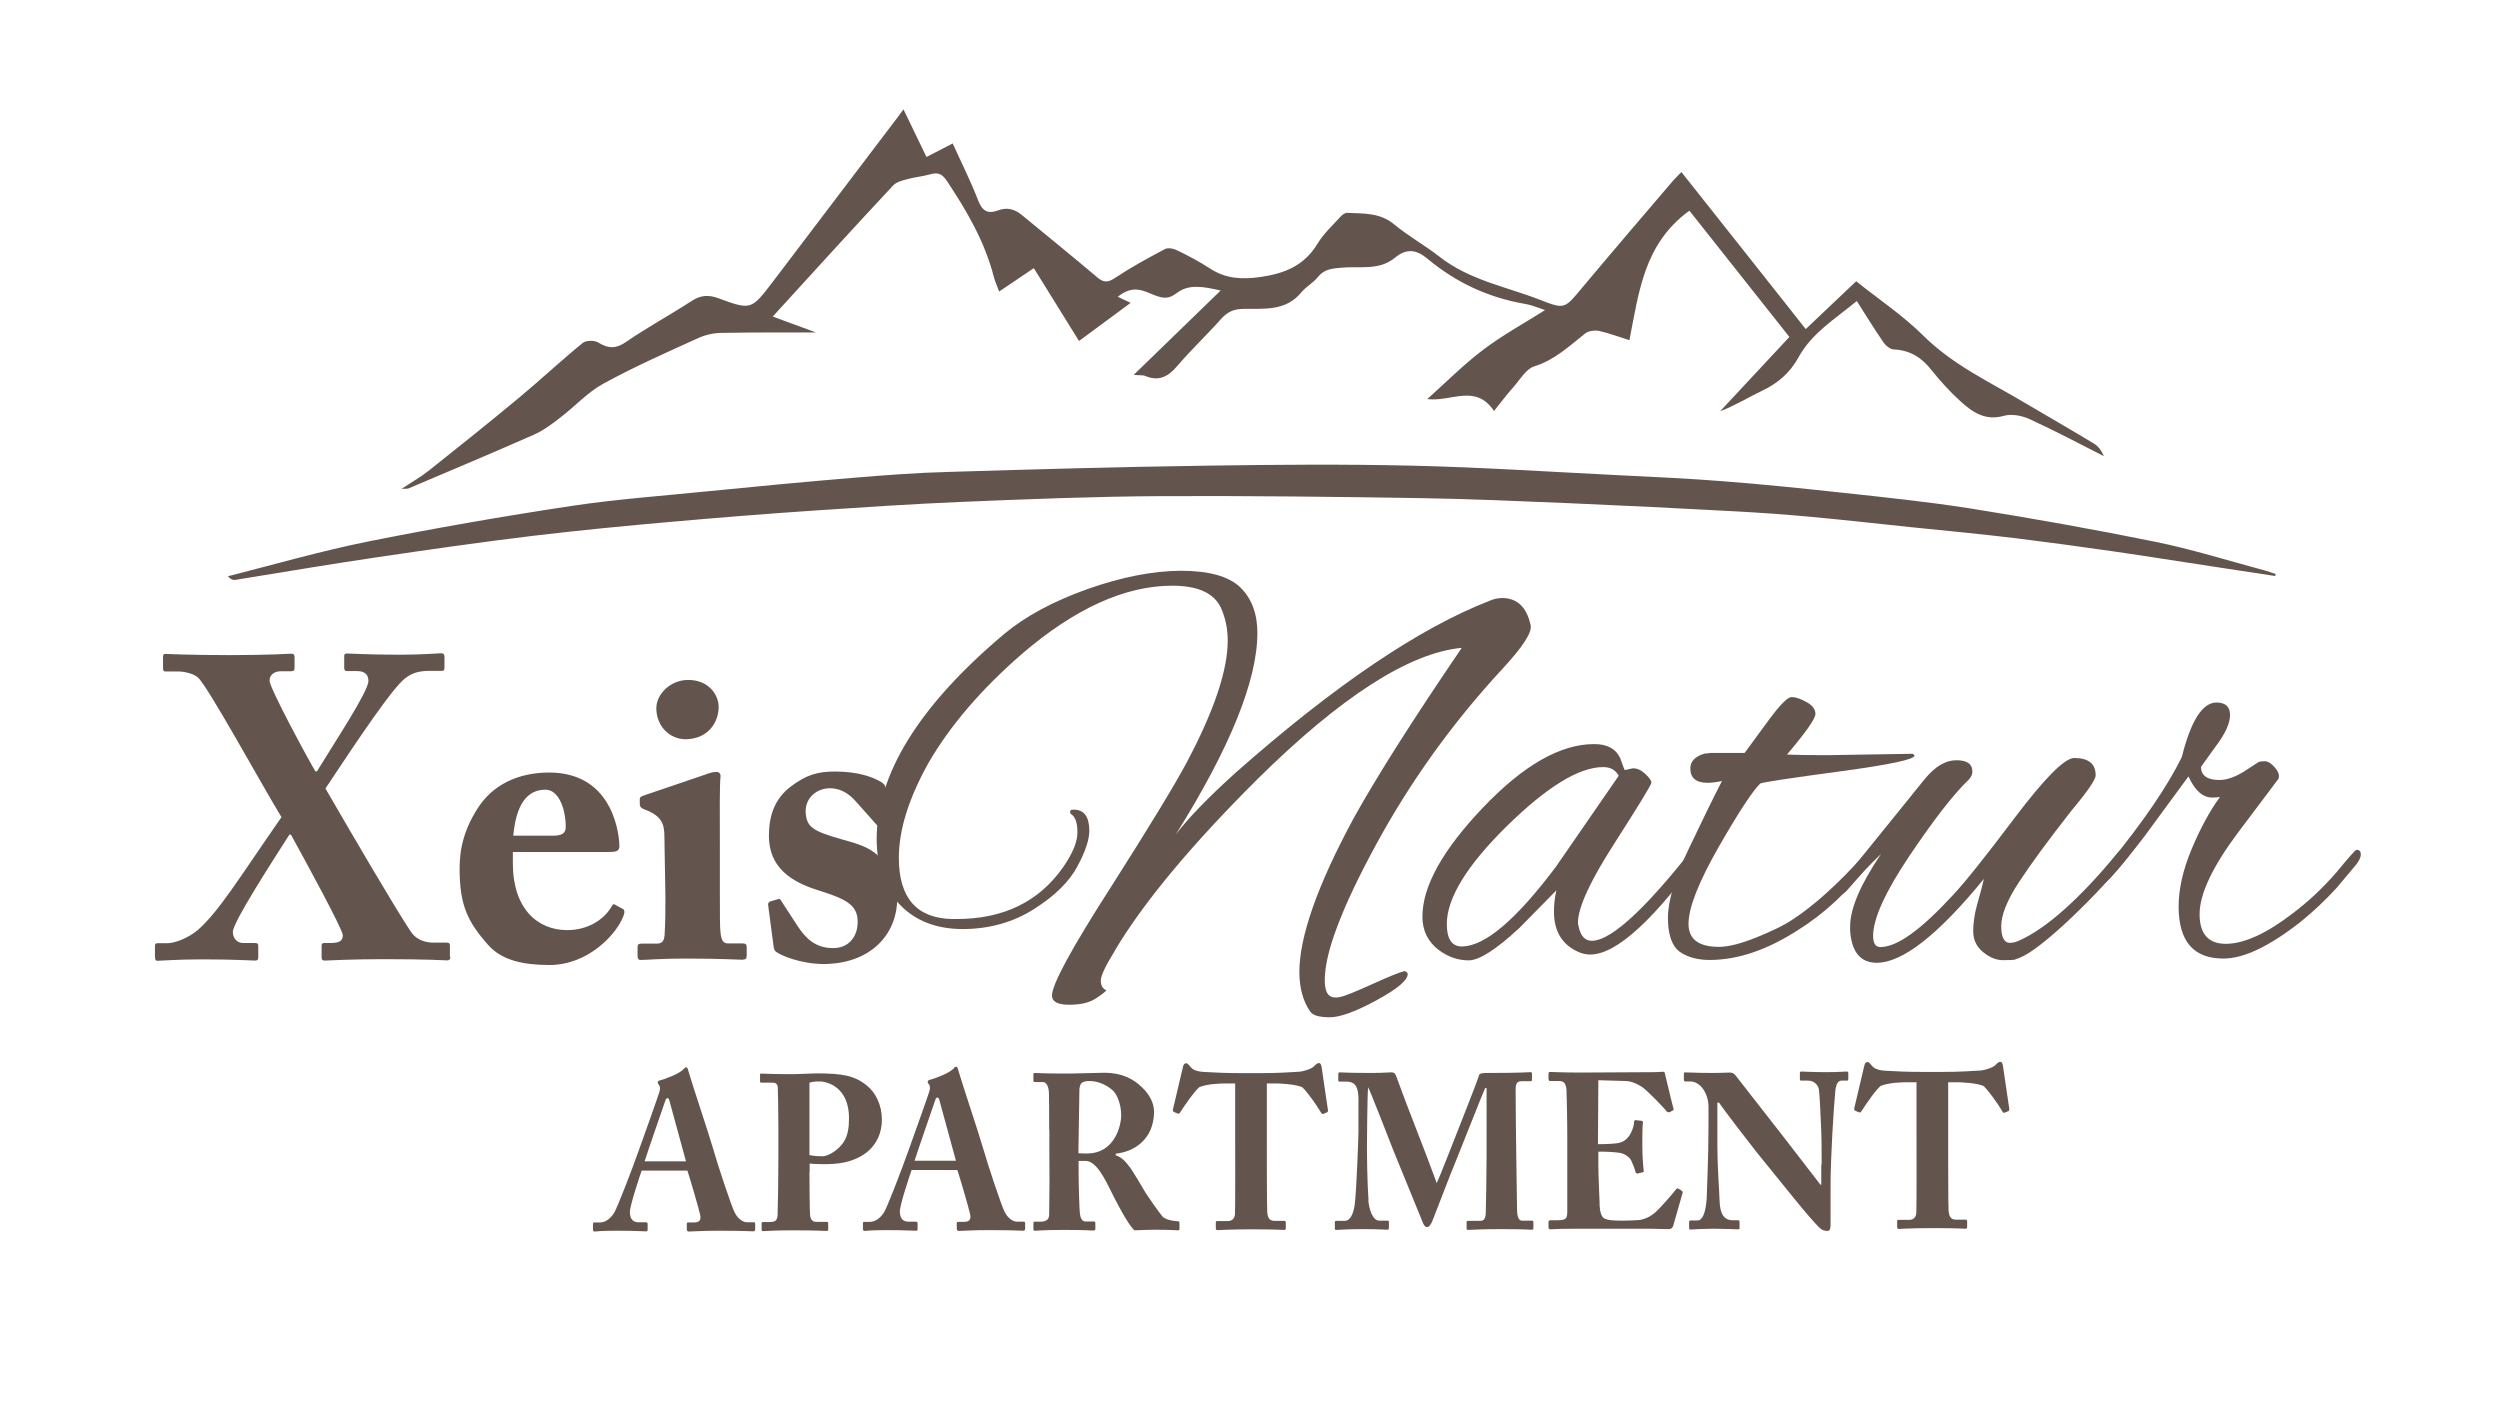 <?xml version="1.0" encoding="UTF-8"?>
<svg id="Ebene_1" data-name="Ebene 1" xmlns="http://www.w3.org/2000/svg" viewBox="0 0 123.91 69.57">
  <defs>
    <style>
      .cls-1 {
        fill: #63554d;
      }
    </style>
  </defs>
  <g id="uQhy5d">
    <g>
      <path class="cls-1" d="M83.71,10.46c-2.24,1.64-2.48,4.04-2.95,6.4-.54-.17-1.02-.35-1.51-.46-.21-.04-.51,0-.67,.12-.8,.63-1.53,1.33-2.54,1.64-.41,.13-.71,.67-1.05,1.05-.31,.35-.59,.72-.94,1.16-.92-1.37-2.12-.44-3.31-.59,.92-.82,1.8-1.71,2.78-2.45,.97-.73,2.04-1.32,3.06-1.96-.27-.09-.64-.25-1.01-.31-1.79-.31-3.4-1.05-4.81-2.23-.56-.47-1.05-.53-1.63-.05-.79,.65-1.77,.4-2.67,.49-.44,.04-.83,.07-1.14,.46-.23,.29-.58,.47-.82,.76-.78,.95-1.85,.8-2.86,.82-.47,0-.8,.14-1.12,.5-.7,.79-1.48,1.52-2.17,2.33-.45,.53-.91,.77-1.57,.5-.13-.06-.3-.03-.59-.06,1.45-1.4,2.82-2.73,4.31-4.18-.83-.19-1.57-.34-2.17,.12-.42,.33-.71,.26-1.11,.11-.52-.2-1.05-.55-1.82,.08,.23,.11,.4,.19,.64,.3-.87,.64-1.69,1.25-2.56,1.89-.75-1.21-1.48-2.38-2.24-3.61-.56,.38-1.11,.75-1.72,1.16-.1-.28-.2-.5-.26-.72-.45-1.76-1.34-3.27-2.32-4.75-.21-.32-.42-.46-.8-.35-.37,.11-.76,.14-1.13,.24-.26,.07-.58,.14-.75,.33-1.97,2.11-3.92,4.25-5.96,6.49,.82,.3,1.56,.57,2.15,.79-1.48,0-3.08-.01-4.69,.02-.39,0-.81,.1-1.16,.26-1.59,.72-3.19,1.43-4.72,2.27-.76,.42-1.38,1.11-2.09,1.65-.42,.33-.86,.66-1.34,.87-2.06,.91-4.14,1.78-6.21,2.66-.05,.02-.12,.01-.34,.02,.53-.35,.97-.6,1.36-.91,1.5-1.19,3-2.39,4.48-3.62,1.06-.88,2.07-1.83,3.14-2.7,.17-.14,.58-.14,.78-.02,.5,.31,.88,.31,1.38-.04,1.05-.72,2.18-1.33,3.25-2.03,.44-.28,.82-.31,1.31-.13,1.63,.6,1.64,.58,2.7-.81,2.06-2.71,4.11-5.42,6.17-8.13,.09-.12,.18-.25,.31-.42,.41,.84,.77,1.59,1.14,2.36,.44-.23,.84-.43,1.3-.67,.42,.93,.89,1.86,1.26,2.82,.21,.55,.5,.68,.98,.5,.45-.17,.83-.07,1.19,.23,1.25,1.03,2.51,2.05,3.74,3.09,.33,.28,.54,.25,.9,.01,.78-.52,1.61-.97,2.44-1.41,.16-.09,.45-.03,.64,.07,.54,.26,1.08,.55,1.59,.88,.79,.52,1.6,.56,2.51,.43,1.17-.17,2.16-.54,2.83-1.65,.31-.51,.76-.92,1.16-1.36,.08-.09,.22-.18,.32-.17,.8,.04,1.61-.02,2.32,.57,.7,.58,1.51,1.03,2.23,1.59,1.51,1.19,3.35,1.5,5.05,2.17,1.18,.46,1.18,.41,2.03-.61,1.49-1.78,3-3.54,4.51-5.31,.14-.16,.3-.31,.42-.43,2.05,2.58,4.07,5.14,6.16,7.78,.88-.83,1.68-1.59,2.5-2.37,1.11,.89,2.3,1.68,3.31,2.68,1.5,1.49,3.35,2.33,5.09,3.37,1.13,.67,2.27,1.32,3.39,2,.21,.13,.37,.34,.49,.62-1.22-.62-2.43-1.26-3.67-1.83-.39-.18-.9-.28-1.29-.17-.91,.26-1.55-.17-2.15-.72-.52-.47-1-1-1.44-1.55-.49-.63-1.07-.98-1.86-1.02-.18,0-.41-.19-.53-.37-.45-.65-.86-1.33-1.31-2.03-1.07,.89-2.22,1.57-2.9,2.81-.42,.76-1.03,1.28-1.8,1.64-.69,.33-1.34,.74-2.07,1.01,1.14-1.23,2.29-2.45,3.43-3.68-1.72-2.17-3.34-4.22-4.95-6.25Z"/>
      <path class="cls-1" d="M112.77,28.55c-1.01-.15-2.01-.31-3.02-.46-1.66-.25-3.33-.52-4.99-.76-1.61-.23-3.21-.45-4.82-.65-1.76-.21-3.53-.38-5.3-.56-1.62-.17-3.23-.35-4.85-.5-1.28-.12-2.57-.21-3.85-.28-2.72-.15-5.45-.28-8.17-.4-2.43-.1-4.85-.21-7.28-.25-4.33-.07-8.65-.12-12.98-.1-3.31,.02-6.63,.15-9.94,.29-2.38,.1-4.76,.26-7.14,.42-2.37,.16-4.75,.35-7.12,.56-2.28,.2-4.56,.42-6.83,.69-2.65,.32-5.29,.7-7.93,1.09-2.3,.34-4.58,.73-6.88,1.1-.11,.02-.23-.01-.37-.18,2.29-.58,4.57-1.24,6.89-1.71,3.35-.67,6.73-1.26,10.11-1.77,2.24-.34,4.51-.5,6.77-.73,2.41-.24,4.83-.47,7.24-.67,1.56-.13,3.13-.25,4.7-.29,4.26-.13,8.52-.25,12.78-.31,3.4-.05,6.8-.08,10.2,0,3.46,.08,6.92,.31,10.37,.48,1.67,.08,3.35,.16,5.02,.29,1.95,.15,3.89,.35,5.83,.56,2.13,.23,4.26,.45,6.38,.78,3.08,.49,6.16,1.04,9.22,1.66,1.82,.37,3.6,.93,5.39,1.41,.2,.05,.4,.13,.59,.19,0,.03-.02,.07-.02,.1Z"/>
    </g>
  </g>
  <g>
    <path class="cls-1" d="M22.32,47.43c0,.09-.02,.17-.16,.17-.16,0-.87-.06-3.19-.06-1.63,0-2.72,.07-2.87,.07-.14,0-.16-.06-.16-.19v-.53c0-.09,.02-.15,.12-.15h.3c.47,0,.63-.11,.63-.39,0-.28-1.8-3.58-2.57-4.98h-.08c-.81,1.28-2.8,4.33-2.8,4.82,0,.3,.2,.55,.51,.55h.59c.14,0,.16,.06,.16,.13v.55c0,.13-.02,.19-.16,.19-.2,0-1-.06-2.64-.06-1.2,0-2.01,.07-2.2,.07-.1,0-.12-.08-.12-.23v-.49c0-.09,.02-.15,.12-.15h.49c.33,0,1-.22,1.52-.66,1.06-.94,2.05-2.58,4.14-5.59-1-1.64-3.65-6.49-4.14-6.92-.22-.21-.75-.3-.94-.3h-.69c-.08,0-.1-.08-.1-.17v-.53c0-.11,.02-.17,.1-.17,.2,0,1.14,.06,3.19,.06,2.03,0,2.89-.07,3.07-.07,.14,0,.16,.08,.16,.19v.49c0,.13-.02,.19-.18,.19h-.49c-.33,0-.57,.17-.57,.47,0,.36,1.9,3.87,2.27,4.49h.08c.83-1.37,2.55-3.95,2.55-4.48,0-.23-.1-.49-.57-.49h-.51c-.1,0-.12-.08-.12-.19v-.53c0-.11,.02-.15,.14-.15,.22,0,1.06,.06,2.62,.06,1.12,0,1.85-.07,2.05-.07,.14,0,.16,.08,.16,.19v.49c0,.15-.02,.19-.12,.19h-.55c-.55,0-.89,.07-1.28,.37-.63,.49-2.21,2.84-3.95,5.46,1.29,2.23,3.47,5.96,4.24,7.11,.31,.45,.81,.53,1.1,.53h.67c.14,0,.16,.06,.16,.15v.55Z"/>
    <path class="cls-1" d="M25.42,42.22v.58c0,2.22,1.21,3.3,2.69,3.3,1,0,1.81-.49,2.21-1.18,.04-.11,.12-.13,.2-.06l.35,.19c.08,.04,.14,.15-.04,.51-.36,.79-1.68,2.26-3.59,2.27-1.3,0-2.38-.23-3.05-1-1.04-1.17-1.39-2-1.41-3.66,0-.6,0-1.73,.91-3.13,.73-1.13,1.97-1.75,3.53-1.75,3.29,0,3.48,3.3,3.48,3.64,0,.28-.18,.3-.63,.3h-4.65Zm1.97-.8c.45,0,.65-.11,.65-.43,0-.94-.37-1.85-1-1.85-.96,0-1.46,.79-1.6,2.28h1.95Z"/>
    <path class="cls-1" d="M36.83,47.57c-.16,0-1.1-.06-2.87-.06-1.18,0-1.97,.07-2.2,.07-.1,0-.16-.04-.16-.21v-.43c0-.13,.06-.17,.2-.17h.75c.22,0,.37-.09,.39-.43,.04-.64,.04-1.3,.04-1.9l-.05-2.98c0-.6-.12-1.02-.98-1.34-.22-.08-.24-.17-.24-.3v-.23c0-.06,.04-.11,.22-.17l3.03-1.03c.22-.09,.41-.13,.55-.13,.16,0,.22,.11,.2,.26-.04,.36-.04,1.7-.03,3.58v2.28c0,.83,0,1.6,.03,1.83,.04,.4,.14,.55,.37,.55h.73c.16,0,.2,.06,.2,.19v.4c0,.15-.04,.21-.18,.21Zm-2.81-10.93c-.85,.02-1.49-.68-1.49-1.53,0-.7,.69-1.41,1.58-1.41,1,0,1.51,.72,1.51,1.34,0,.7-.46,1.56-1.6,1.6Z"/>
    <path class="cls-1" d="M44.18,40.67c.02,.11,0,.15-.08,.19l-.37,.17c-.06,.04-.12,.02-.2-.06l-1.14-1.28c-.26-.28-.65-.62-1.26-.62-.61,0-1.2,.43-1.2,1.15,.04,.75,.29,.96,1.79,1.38,1,.28,1.48,.42,2.1,1.1,.53,.55,.65,1.06,.65,1.81,0,1.9-1.42,3.26-3.63,3.27-1.14,0-2.14-.42-2.38-.61-.08-.06-.1-.15-.12-.28l-.27-2.05c0-.11,.06-.15,.14-.17l.37-.11c.06-.02,.1,0,.14,.09l.82,1.26c.37,.55,.84,1.09,1.77,1.08,.75,0,1.2-.56,1.2-1.3,0-.85-.59-1.13-1.91-1.55-1.44-.44-2.48-1.17-2.49-2.7,0-1,.28-1.83,1.05-2.43,.81-.62,1.38-.77,2.23-.77,1.1,0,1.77,.25,2.14,.44,.31,.15,.35,.26,.37,.4l.29,1.58Z"/>
  </g>
  <g>
    <path class="cls-1" d="M31.81,58c-.08,.23-.59,1.73-.59,2.08,0,.24,.09,.5,.41,.5h.36c.1,0,.11,.04,.11,.09v.24c0,.09,0,.12-.09,.12-.14,0-.56-.03-1.42-.03-.76,0-.99,.03-1.13,.04-.06,0-.07-.07-.07-.14v-.21c0-.07,0-.1,.07-.1h.27c.25,0,.5-.15,.71-.48,.15-.23,.88-2.13,1.22-3.09,.08-.22,.92-2.57,1.01-2.86,.03-.11,.08-.25,0-.37-.03-.04-.07-.1-.07-.14,0-.03,.02-.08,.1-.1,.33-.08,1.01-.36,1.17-.55,.05-.05,.08-.1,.14-.1,.06,0,.08,.07,.11,.19,.2,.69,1.02,3.13,1.22,3.83,.24,.85,.92,2.88,1.07,3.17,.18,.36,.45,.49,.6,.49h.35c.06,0,.07,.04,.07,.1v.21c0,.07,0,.14-.09,.14-.2,0-.42-.03-1.75-.03-.86,0-1.23,.04-1.44,.04-.1,0-.11-.07-.11-.14v-.21c0-.05,0-.1,.06-.1h.29c.28,0,.37-.11,.31-.39-.09-.39-.5-1.79-.63-2.18h-2.28Zm2.19-.44l-.79-2.89c-.04-.16-.06-.24-.12-.24-.06,0-.09,.04-.12,.14-.05,.14-.94,2.72-1.02,2.99h2.05Z"/>
    <path class="cls-1" d="M40.12,58.08c0,.51,.01,2,.03,2.13,.02,.24,.13,.35,.29,.35h.53c.07,0,.08,.03,.08,.08v.28c0,.05,0,.09-.09,.09-.15,0-.47-.03-1.69-.03-.92,0-1.32,.04-1.44,.04-.07,0-.08-.03-.08-.08v-.29c0-.05,0-.08,.06-.08h.27c.35,0,.43-.06,.46-.33,.01-.11,.04-1.81,.04-3.08v-1.26c0-.72-.02-1.87-.03-2-.02-.22-.13-.24-.33-.24h-.49c-.05,0-.06-.02-.06-.09v-.28c0-.05,0-.08,.06-.08,.11,0,.49,.03,1.58,.03,.19,0,.8-.03,1.15-.04,1.28,0,1.9,.11,2.5,.6,.44,.35,.75,.97,.75,1.69,0,1.31-1,2.21-2.74,2.21-.32,0-.56,0-.84-.03v.4Zm0-.83c.23,.05,.47,.06,.64,.06,.32,0,.84-.35,1.07-.73,.21-.34,.25-.75,.25-1.16,0-1.51-1.04-1.82-1.47-1.82-.18,0-.3,.01-.49,.06v3.59Z"/>
    <path class="cls-1" d="M45.19,57.97c-.08,.23-.59,1.73-.59,2.08,0,.24,.09,.5,.41,.5h.36c.1,0,.11,.04,.11,.09v.24c0,.09,0,.12-.09,.12-.14,0-.56-.03-1.42-.03-.76,0-.99,.03-1.13,.04-.06,0-.07-.07-.07-.14v-.21c0-.07,0-.1,.07-.1h.27c.25,0,.5-.15,.71-.48,.15-.23,.88-2.13,1.22-3.09,.08-.22,.92-2.57,1.01-2.86,.03-.11,.08-.25,0-.37-.03-.04-.07-.1-.07-.14,0-.03,.02-.08,.1-.1,.33-.08,1.01-.36,1.17-.55,.05-.05,.08-.1,.14-.1,.06,0,.08,.07,.11,.19,.2,.69,1.02,3.13,1.22,3.83,.24,.85,.92,2.88,1.07,3.17,.18,.36,.45,.49,.6,.49h.35c.06,0,.07,.04,.07,.1v.21c0,.07,0,.14-.09,.14-.2,0-.42-.03-1.75-.03-.86,0-1.23,.04-1.44,.04-.1,0-.11-.07-.11-.14v-.21c0-.05,0-.1,.06-.1h.29c.28,0,.37-.11,.31-.39-.09-.39-.5-1.79-.63-2.18h-2.28Zm2.19-.44l-.79-2.89c-.04-.16-.06-.24-.12-.24-.06,0-.09,.04-.12,.14-.05,.14-.94,2.72-1.02,2.99h2.05Z"/>
    <path class="cls-1" d="M52,55.98c0-.81,0-1.51-.01-1.8-.01-.36-.15-.55-.29-.55h-.42c-.05,0-.06-.03-.06-.08v-.29c0-.05,0-.08,.06-.08,.09,0,.42,.03,1.55,.03,.58,0,1.5-.04,1.93-.04,.81,0,1.42,.3,1.84,.72,.38,.36,.59,.78,.6,1.19,0,1.39-.99,2.01-1.9,2.1v.08c.32,.11,.49,.32,.69,.58,.14,.17,.71,1.14,.79,1.28,.06,.1,.63,.93,.84,1.18,.13,.14,.52,.23,.76,.23,.07,0,.08,.04,.08,.09v.26c0,.07,0,.1-.08,.1-.08,0-.35-.03-1.16-.03-.3,0-.69,.02-.99,.03-.31-.25-.96-1.52-1.14-1.89-.36-.74-.78-1.55-1.28-1.55h-.35s0,.56,0,.56c0,.64,.04,1.87,.06,2.01,.02,.23,.1,.43,.26,.43h.43c.07,0,.08,.03,.08,.09v.26c0,.08,0,.1-.17,.1-.01,0-.27-.03-1.36-.03-1.1,0-1.34,.04-1.46,.04-.08,0-.08-.03-.08-.11v-.25c0-.05,0-.09,.05-.09h.31c.23,0,.42-.08,.42-.35,.02-1.08,.02-2.11,.01-3.14v-1.06Zm1.46,1.18c.2,.01,.32,.01,.42,.01,1.37,0,1.69-1.38,1.69-1.89,0-.5-.17-.98-.4-1.22-.38-.35-.84-.48-1.16-.48-.18,0-.31,.02-.4,.1-.06,.04-.09,.16-.11,.29l-.05,3.19Z"/>
    <path class="cls-1" d="M61.2,53.7h-.36c-.33,0-.96,.01-1.39,.18-.23,.18-.69,.84-.95,1.24-.03,.05-.06,.09-.1,.08l-.23-.09s-.05-.07-.04-.1c.11-.46,.45-1.9,.5-2.12,.03-.14,.08-.19,.16-.19,.07,0,.1,.04,.2,.16,.11,.15,.31,.25,.69,.27,.55,.03,.99,.06,2.07,.06h.6c1.13,0,1.58-.05,2.02-.07,.23-.01,.63-.14,.76-.27,.1-.11,.17-.16,.24-.16,.07,0,.1,.04,.13,.17l.32,2.17s0,.09-.04,.1l-.22,.09s-.06-.02-.1-.1c-.23-.39-.64-.96-.9-1.22-.26-.16-1.19-.21-1.43-.2h-.34s0,3,0,3c0,.15,0,3.21,.02,3.37,.02,.27,.1,.44,.35,.44h.47c.09,0,.1,.03,.1,.11v.25c0,.05,0,.09-.1,.09-.1,0-.44-.03-1.59-.03-1.1,0-1.54,.04-1.69,.04-.08,0-.09-.04-.09-.13v-.21c0-.08,0-.11,.07-.11h.53c.21,0,.33-.13,.35-.33,.02-.23,.01-3.58,.01-3.79v-2.7Z"/>
    <path class="cls-1" d="M67.82,59.49c.03,.4,.2,1.01,.54,1.01h.41c.06,0,.07,.03,.07,.08v.29s0,.08-.09,.08c-.11,0-.4-.03-1.16-.03-.88,0-1.25,.04-1.34,.04-.08,0-.09-.01-.09-.1v-.28s0-.07,.06-.07h.43c.33,0,.46-.5,.5-.85,.09-.78,.18-3.35,.18-3.55v-1.67c-.01-.5-.12-.83-.59-.83h-.34c-.06,0-.07-.03-.07-.08v-.31s0-.07,.07-.07c.1,0,.39,.03,1.61,.03,.49,0,.81-.03,.94-.03,.1,0,.19,.01,.25,.19,.67,1.85,1.42,3.66,2.01,5.3,.11-.21,.9-2.24,.96-2.39,.04-.11,1.08-2.72,1.13-2.94,.03-.12,.17-.13,.48-.13,1.62,0,1.98-.04,2.09-.04,.05,0,.06,.03,.06,.1v.25c0,.07,0,.1-.08,.1h-.46c-.24,0-.27,.2-.27,.43,0,.16,.02,2.85,.03,3.08,0,.22,.04,2.61,.04,2.81,0,.41,.09,.59,.24,.59h.5c.06,0,.07,.03,.07,.08v.27c0,.07,0,.1-.09,.1-.12,0-.31-.03-1.54-.03-1.06,0-1.47,.04-1.6,.04-.07,0-.08-.03-.08-.1v-.27c0-.05,0-.08,.08-.08h.58c.18,0,.27-.07,.29-.37,.01-.13,.04-2.12,.04-2.88v-3.33s-.07,0-.07,0c-.1,.19-1.26,3.16-1.45,3.61-.22,.5-1.14,2.93-1.19,3.03-.05,.09-.12,.25-.25,.25-.07,0-.14-.08-.19-.2-.03-.08-1.41-3.46-1.49-3.65-.19-.5-1.15-2.95-1.23-3.08-.04,.15-.06,2.91-.06,3.05,0,.13,.01,1.62,.08,2.58Z"/>
    <path class="cls-1" d="M79.21,56.71c.48,0,.94-.03,1.06-.07,.18-.04,.32-.14,.48-.34,.11-.16,.24-.47,.24-.68,0-.08,.03-.1,.08-.1l.28,.03c.05,.01,.09,.02,.08,.09-.03,.19-.03,.75-.03,1.14,0,.49,.04,1.02,.07,1.24,.01,.07-.03,.08-.08,.09l-.25,.06s-.06-.01-.08-.09c-.04-.17-.15-.43-.21-.56-.11-.21-.37-.35-.57-.38-.28-.04-.6-.06-1.06-.06v.65c0,.59,.06,1.65,.06,1.84,0,.57,.12,.76,.25,.83,.16,.07,.35,.1,.87,.1,.18,0,.61-.01,.83-.03,.21-.02,.52-.13,.79-.36,.27-.23,.85-.91,1.06-1.17,.04-.04,.07-.05,.1-.03l.18,.11s.05,.05,.04,.09l-.47,1.65c-.03,.1-.1,.16-.23,.16-.05,0-.28-.01-.95-.02-.68,0-1.78,0-3.58,0-.39,0-.68,.01-.88,.01-.22,.01-.35,.02-.45,.02-.07,0-.09-.03-.09-.12v-.23c0-.07,.03-.1,.1-.1h.31c.48,0,.52-.08,.52-.46v-3.66c0-.91-.03-2.25-.04-2.36-.04-.35-.15-.43-.43-.42h-.41s-.05-.03-.05-.11v-.26s0-.08,.07-.08c.23,0,.59,.03,1.54,.03l3.65-.02c.17,0,.36-.02,.42-.02,.05,0,.07,.02,.08,.05,.04,.15,.39,1.65,.43,1.76,.02,.05,.02,.08-.03,.11l-.17,.09s-.09,.01-.13-.04c-.05-.09-.99-1.07-1.23-1.22-.22-.14-.51-.28-.79-.29l-1.37-.04-.02,3.18Z"/>
    <path class="cls-1" d="M90.29,57.69c0-.97-.01-1.51-.04-2.05-.01-.43-.07-1.5-.1-1.66-.06-.27-.31-.43-.55-.42h-.33c-.05,0-.06-.03-.06-.1v-.27c0-.05,0-.08,.09-.08,.11,0,.45,.03,1.22,.03,.62,0,.87-.03,.99-.03,.09,0,.1,.02,.1,.09v.26c0,.05,0,.1-.05,.1h-.29c-.18,0-.28,.19-.31,.58-.07,.73-.23,3.2-.23,4.64v1.87c0,.16,0,.36-.15,.36-.16,0-.29-.05-.41-.17-.18-.17-.69-.75-1.32-1.53l-1.79-2.21c-.18-.22-1.62-2.09-1.86-2.45h-.08s0,2.21,0,2.21c0,.91,.1,2.25,.11,2.66,.02,.63,.21,.96,.65,.96h.26c.07,0,.08,.03,.08,.1v.26c0,.07,0,.09-.08,.09-.1,0-.73-.03-1.22-.03-.32,0-1.04,.03-1.15,.04-.04,0-.05-.02-.05-.1v-.28s0-.07,.06-.07h.36c.23,0,.4-.35,.45-1.08,0-.21,.09-1.95,.09-3.57v-.98c0-.64-.38-1.25-.9-1.26h-.26c-.05-.01-.06-.05-.06-.09v-.29s0-.07,.06-.07c.05,0,.14,.01,.33,.01,.21,.01,.54,.02,1.08,.02,.35,0,.67-.02,.79-.02,.14,0,.22,.04,.3,.14l2.42,3.1,1.79,2.32h.04v-.99Z"/>
    <path class="cls-1" d="M94.97,53.64h-.36c-.33,0-.96,.01-1.39,.18-.23,.17-.69,.84-.95,1.24-.03,.05-.06,.09-.1,.08l-.23-.09s-.05-.07-.04-.1c.11-.46,.45-1.9,.5-2.12,.03-.14,.08-.19,.16-.19,.07,0,.1,.04,.2,.16,.11,.15,.31,.25,.69,.27,.55,.03,.99,.06,2.07,.06h.6c1.13,0,1.58-.05,2.02-.07,.23-.01,.63-.14,.76-.27,.1-.11,.17-.16,.24-.16,.07,0,.1,.04,.13,.17l.32,2.17s-.01,.09-.04,.1l-.22,.09s-.06-.02-.1-.1c-.23-.39-.64-.96-.9-1.22-.26-.16-1.19-.21-1.43-.2h-.34s0,3,0,3c0,.15,0,3.21,.02,3.37,.02,.27,.11,.44,.35,.44h.47c.09,0,.1,.03,.1,.11v.25c0,.05,0,.09-.1,.09-.1,0-.44-.03-1.59-.03-1.1,0-1.54,.04-1.69,.04-.08,0-.09-.04-.09-.13v-.21c0-.08,0-.11,.07-.11h.53c.21,0,.33-.13,.35-.33,.02-.23,.01-3.58,.01-3.79v-2.7Z"/>
  </g>
  <g>
    <path class="cls-1" d="M55.27,47.1c-.47,.76-.71,1.26-.71,1.5,0,.24,.09,.4,.27,.48,0,.04-.16,.17-.49,.39-.32,.22-.77,.33-1.34,.33-.57,0-.86-.15-.86-.46,0-.54,.96-2.32,2.9-5.34,1.93-3.03,3.2-5.12,3.81-6.27,1.33-2.52,2-4.51,2-5.98,0-.58-.11-1.11-.33-1.61-.34-.74-1.14-1.11-2.42-1.11-2.34,0-4.83,1.13-7.46,3.39-2,1.74-3.54,3.53-4.62,5.39-.98,1.76-1.47,3.32-1.47,4.71,0,1.98,.88,2.99,2.63,3.03,.08,0,.16,0,.24,0,2.32,0,4.08-.86,5.28-2.58,.47-.68,.71-1.26,.7-1.73,0-.47-.11-.77-.33-.9-.02-.02-.03-.06-.03-.12,0-.06,.06-.09,.18-.09,.51,0,.77,.35,.77,1.05,0,.43-.19,1.02-.59,1.76-.39,.74-1.1,1.45-2.14,2.11-1.03,.66-2.21,.99-3.52,1-1.32,0-2.36-.4-3.13-1.2-.77-.8-1.15-1.89-1.16-3.25,0-3.22,2.09-6.61,6.3-10.16,1.06-.89,2.44-1.63,4.14-2.24,1.7-.6,3.24-.9,4.63-.91,1.39,0,2.37,.27,2.94,.81,.57,.55,.86,1.3,.86,2.27,0,2.35-1.35,5.69-4.05,10,.61-.81,1.6-1.83,2.97-3.07,4.89-4.32,9.1-7.17,12.61-8.53,.18-.08,.37-.12,.59-.13,.75,0,1.22,.44,1.42,1.33,.1,.35-.37,1.08-1.41,2.2-2.45,2.65-4.53,5.54-6.24,8.68-1.71,3.14-2.56,5.39-2.55,6.75,0,.33,.06,.56,.18,.7,.12,.13,.31,.17,.56,.12,.26-.05,.79-.27,1.61-.64,.82-.37,1.35-.59,1.61-.65,.1,.04,.15,.09,.15,.15,0,.31-.52,.74-1.55,1.3-1.03,.56-1.8,.84-2.31,.84-.51,0-.84-.09-.97-.28-.36-.52-.53-1.16-.54-1.95,0-1.77,.9-4.32,2.7-7.65,1.16-2.09,2.94-4.89,5.35-8.43-2.62,.25-6,2.43-10.14,6.52-3.3,3.29-5.64,6.11-7.04,8.46Z"/>
    <path class="cls-1" d="M80.52,38.17l.41-.09c.22,0,.42,.09,.62,.28,.2,.19,.3,.33,.3,.43,0,.1-.61,1.1-1.82,2.99-1.22,1.89-1.82,3.21-1.82,3.95,0,.06,.01,.12,.03,.19,.1,.47,.32,.71,.65,.71,1.02,0,2.89-1.78,5.6-5.33,.06-.08,.13-.12,.21-.12,.08,0,.12,.08,.12,.23,0,.15-.09,.36-.26,.6-2.51,3.53-4.43,5.3-5.74,5.3-.18,0-.34-.03-.5-.09-.87-.35-1.3-1.03-1.3-2.04,0-.35,.04-.7,.12-1.05l-1.83,1.86c-1.16,1.08-2,1.61-2.52,1.61-.52,0-1.02-.17-1.49-.52-.53-.41-.8-.96-.8-1.64,0-1.51,1-3.31,3-5.41,2-2.1,3.84-3.15,5.51-3.15,.65,0,1.08,.23,1.3,.71,.06,.17,.11,.3,.15,.42,.04,.11,.07,.17,.09,.17Zm-8.81,7.63c0,.74,.25,1.11,.74,1.11,1.14,0,2.69-1.32,4.66-3.94l3.12-4.52c-.16-.29-.41-.43-.77-.43-1.2,0-2.79,.98-4.78,2.93-1.98,1.95-2.97,3.57-2.97,4.85Z"/>
    <path class="cls-1" d="M90.55,37.43l4.25-.07c.06,.04,.09,.07,.09,.09,0,.19-1.22,.45-3.67,.78-2.45,.33-3.77,.53-3.97,.6-.37,.35-1.06,1.4-2.06,3.14-1,1.75-1.5,3.02-1.5,3.82,0,.76,.5,1.14,1.51,1.14,.47,0,1.09-.16,1.86-.47,.77-.31,1.36-.6,1.77-.87,1.1-.72,2.28-1.79,3.54-3.19,.27-.29,.46-.43,.56-.43,.06,0,.09,.06,.09,.19,0,.12-.15,.37-.44,.74-1.02,1.32-2.17,2.39-3.45,3.19-1.53,.99-3,1.49-4.39,1.49-.61,0-1.11-.14-1.49-.41-.38-.28-.58-.84-.58-1.68,0-.85,.35-2.01,1.06-3.48,.71-1.48,1.24-2.58,1.62-3.3-.28,.06-.51,.09-.71,.09-.57,0-.86-.24-.86-.71,0-.35,.23-.6,.71-.74,.06,0,.15-.01,.27-.03h1.71c.35-.48,.76-1.03,1.21-1.65,.55-.74,.92-1.12,1.12-1.12,.2,0,.44,.08,.74,.25,.3,.16,.44,.36,.44,.59,0,.23-.47,.9-1.41,2.01,.51,.02,1.18,.03,2.01,.03Z"/>
    <path class="cls-1" d="M99.9,47.56c-.1,.02-.31,.03-.63,.03-.32,0-.65-.13-.98-.4-.33-.27-.49-.61-.49-1.04,0-.42,.07-.89,.22-1.41,.15-.52,.25-.91,.31-1.18-2.26,2.77-4.03,4.15-5.3,4.16-.81,0-1.25-.52-1.33-1.58,0-.08,0-.15,0-.22,0-.89,.51-2.08,1.53-3.59-.57,.54-1.15,1.16-1.74,1.86-.08,.08-.18,.12-.29,.12-.08,0-.12-.05-.12-.15,0-.1,.09-.28,.26-.53l4.06-5.02c.51-.62,1.03-.93,1.56-.93,.53,0,.8,.18,.8,.56,0,.14-.06,.28-.18,.4-.79,.76-1.77,2.04-2.96,3.81-1.19,1.78-1.78,3.09-1.78,3.93,0,.37,.12,.56,.36,.56,.83,0,2.02-.86,3.6-2.58,.55-.58,1.57-1.85,3.06-3.83,1.49-1.97,2.47-2.96,2.95-2.96,.71,0,1.06,.29,1.06,.86,0,.21-.41,.81-1.24,1.8-1.12,1.43-1.97,2.59-2.56,3.49-.59,.9-.88,1.63-.88,2.18,0,.56,.15,.84,.44,.83,.14,0,.29-.04,.47-.12,1.36-.62,2.98-2.07,4.86-4.34,.12-.14,.24-.22,.35-.22,.12,0,.18,.07,.18,.2,0,.13-.07,.28-.21,.45-.84,1.03-1.84,2.07-2.97,3.12-1.14,1.04-1.94,1.62-2.42,1.72Z"/>
    <path class="cls-1" d="M110.2,47.51c-1.48,0-2.21-.85-2.22-2.56,0-.87,.21-1.82,.64-2.85,.43-1.03,.9-1.9,1.41-2.6-.1,.02-.23,.03-.38,.03-.47,0-.87-.35-1.18-1.05l-2.18,2.97c-1.22,1.59-1.92,2.39-2.12,2.39-.1,0-.15-.04-.15-.12,0-.21,.17-.51,.5-.9,1.71-2.09,2.91-3.85,3.62-5.3,.45-1.8,1.02-2.69,1.71-2.7,.45,0,.68,.2,.68,.62,0,.41-.24,.94-.73,1.58l-.71,.99c0,.43,.31,.65,.92,.65,.35,0,.75-.14,1.18-.4l.77-.5s.14-.03,.29-.03,.32,.1,.5,.31c.18,.21,.24,.39,.18,.56l-2.03,2.7c-1.26,1.69-1.88,3.03-1.88,4.01,0,.98,.44,1.47,1.3,1.47,.9,0,2.02-.51,3.33-1.52,.79-.6,1.5-1.27,2.15-2.02,.61-.74,.94-1.12,1-1.12,.14,0,.21,.08,.21,.23,0,.15-.09,.34-.26,.54l-.94,1.12c-.53,.58-1.12,1.14-1.77,1.67-1.55,1.22-2.83,1.83-3.83,1.83Z"/>
  </g>
</svg>